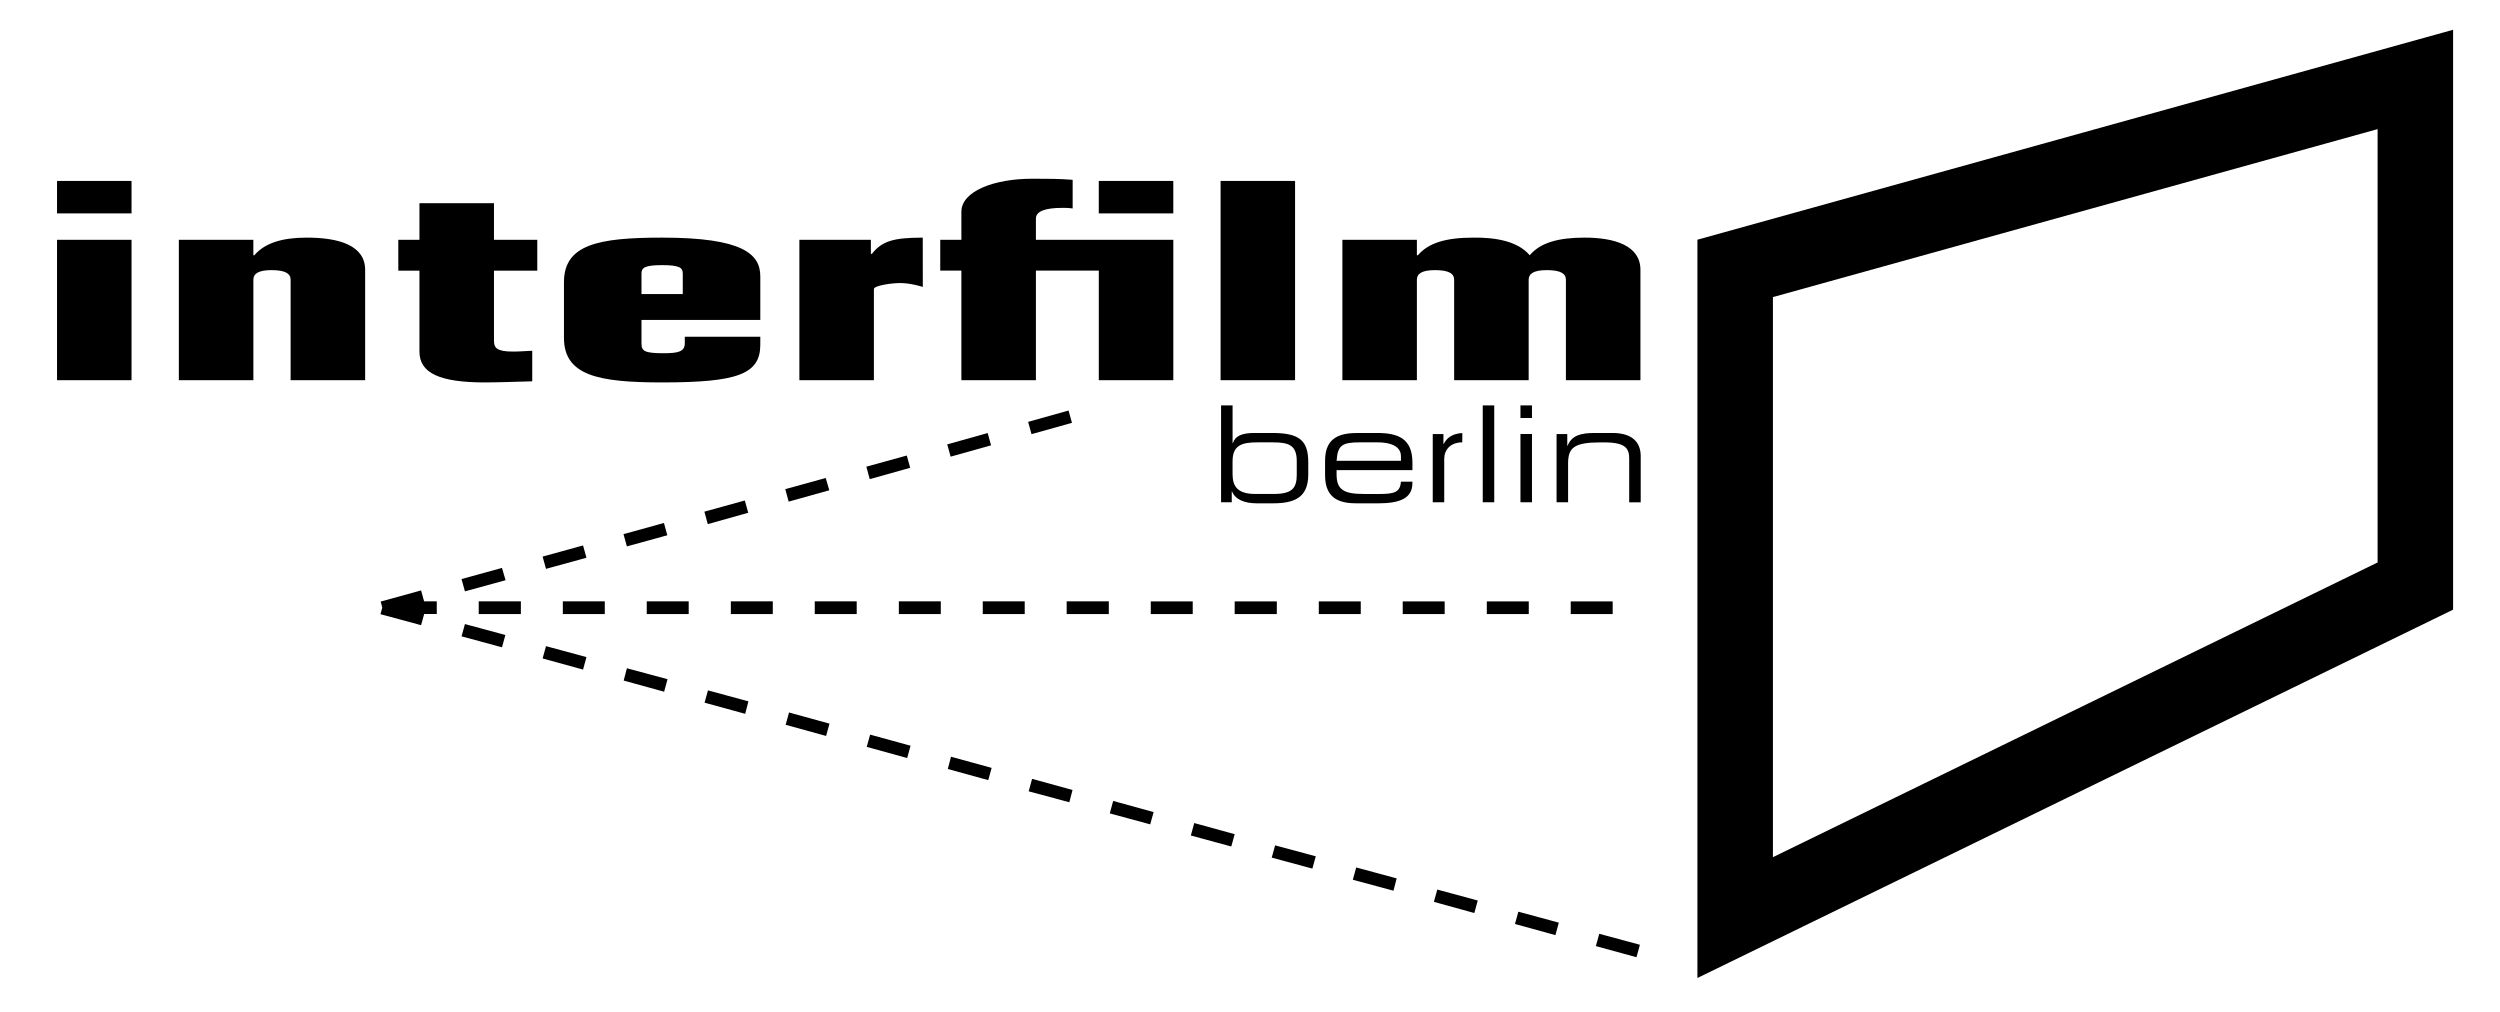 <?xml version="1.0" encoding="utf-8"?>
<!-- Generator: Adobe Illustrator 15.0.0, SVG Export Plug-In . SVG Version: 6.00 Build 0)  -->
<!DOCTYPE svg PUBLIC "-//W3C//DTD SVG 1.1//EN" "http://www.w3.org/Graphics/SVG/1.1/DTD/svg11.dtd">
<svg version="1.1" id="Ebene_1" xmlns="http://www.w3.org/2000/svg" xmlns:xlink="http://www.w3.org/1999/xlink" x="0px" y="0px"
	 width="119.055px" height="48.189px" viewBox="0 0 119.055 48.189" enable-background="new 0 0 119.055 48.189"
	 xml:space="preserve">
<g>
	<path d="M113.226,6.149v20.636L84.43,40.82V14.148L113.226,6.149L113.226,6.149z M80.834,46.574l35.987-17.541V1.418l-35.987,9.997
		V46.574L80.834,46.574z"/>
	<path d="M2.716,10.163h3.548V8.616H2.716V10.163L2.716,10.163z M2.716,18.106h3.548v-6.686H2.716V18.106L2.716,18.106z
		 M14.607,11.316c-1.151,0-1.99,0.249-2.494,0.839h-0.048v-0.734H8.517v6.686h3.549v-4.785c0-0.289,0.24-0.458,0.863-0.458
		c0.671,0,0.911,0.17,0.911,0.458v4.785h3.549v-5.256C17.388,11.696,16.166,11.316,14.607,11.316L14.607,11.316z M23.523,9.677
		h-3.548v1.744h-1.007v1.468h1.007v3.854c0,1.022,0.959,1.469,3.117,1.469c0.744,0,1.583-0.04,2.254-0.053v-1.456
		c-0.288,0.013-0.6,0.04-0.911,0.04c-0.767,0-0.911-0.17-0.911-0.511v-3.343h2.062v-1.468h-2.062V9.677L23.523,9.677z
		 M31.532,11.316c-3.045,0-4.675,0.328-4.675,2.124v2.647c0,1.796,1.63,2.125,4.675,2.125c3.597,0,4.675-0.394,4.675-1.796v-0.381
		h-3.596v0.315c0,0.394-0.312,0.472-1.007,0.472c-0.911,0-1.055-0.105-1.055-0.459v-1.126h5.658v-2.072
		C36.208,12.116,35.417,11.316,31.532,11.316L31.532,11.316z M32.515,14.003h-1.966v-0.983c0-0.275,0.168-0.394,0.983-0.394
		c0.815,0,0.983,0.119,0.983,0.394V14.003L32.515,14.003z M41.521,12.09h-0.048v-0.669h-3.405v6.686h3.549v-4.343
		c0-0.158,0.809-0.285,1.254-0.285c0.508,0,1.075,0.185,1.075,0.185l-0.003-2.347C42.576,11.316,42,11.474,41.521,12.09
		L41.521,12.09z M52.326,10.163h3.549V8.616h-3.549V10.163L52.326,10.163z M49.332,11.421v-1.009c0-0.367,0.479-0.512,1.247-0.512
		h0.168c0.12,0,0.216,0.014,0.335,0.027V8.563c-0.623-0.052-1.271-0.052-1.918-0.052c-1.846,0-3.381,0.603-3.381,1.572v1.337h-1.007
		v1.468h1.007v5.217h3.549v-5.217h2.995v5.217h3.549v-6.686H49.332L49.332,11.421z M58.127,18.106h3.547v-9.49h-3.547V18.106
		L58.127,18.106z M75.46,11.316c-1.271,0-2.109,0.249-2.613,0.839c-0.575-0.682-1.654-0.852-2.686-0.839
		c-1.295,0-2.134,0.249-2.637,0.839h-0.049v-0.734h-3.548v6.686h3.548v-4.785c0-0.289,0.24-0.458,0.863-0.458
		c0.672,0,0.911,0.17,0.911,0.458v4.785h3.549v-4.785c0-0.289,0.24-0.458,0.863-0.458c0.671,0,0.911,0.17,0.911,0.458v4.785h3.549
		v-5.256C78.122,11.696,76.898,11.316,75.46,11.316L75.46,11.316z"/>
	<path d="M60.583,20.619h-0.834c-0.625,0-0.924,0.146-1.038,0.484h-0.013v-1.797H58.15v4.613h0.509v-0.517h0.013
		c0.159,0.396,0.605,0.567,1.178,0.567h0.765c0.994,0,1.687-0.249,1.687-1.37v-0.572C62.302,20.988,61.901,20.619,60.583,20.619
		L60.583,20.619z M61.755,22.593c0,0.631-0.197,0.93-1.089,0.93h-0.892c-0.815,0-1.077-0.344-1.077-0.937V21.97
		c0-0.778,0.453-0.904,1.191-0.904h0.739c0.751,0,1.127,0.139,1.127,0.892V22.593L61.755,22.593z M65.575,20.619h-0.88
		c-0.776,0-1.592,0.134-1.592,1.312v0.707c0,1.198,0.815,1.332,1.528,1.332h0.994c1.019,0,1.637-0.224,1.637-0.968v-0.064h-0.548
		c-0.031,0.498-0.312,0.586-1,0.586h-0.751c-0.956,0-1.312-0.191-1.312-0.93V22.39h3.611v-0.362
		C67.263,20.867,66.556,20.619,65.575,20.619L65.575,20.619z M66.715,21.944h-3.063c0.051-0.74,0.255-0.879,1.121-0.879h0.803
		c0.892,0,1.14,0.331,1.14,0.662V21.944L66.715,21.944z M70.611,23.919h0.548v-4.613h-0.548V23.919L70.611,23.919z M72.407,19.906
		h0.549v-0.6h-0.549V19.906L72.407,19.906z M72.407,23.919h0.549v-3.25h-0.549V23.919L72.407,23.919z M76.784,20.619h-0.822
		c-0.682,0-1.108,0.109-1.312,0.612h-0.013v-0.561h-0.51v3.25h0.549v-1.848c0-0.764,0.293-1.005,1.572-1.005h0.141
		c1.063,0,1.197,0.312,1.197,0.789v2.065h0.548V21.72C78.134,21.134,77.809,20.619,76.784,20.619L76.784,20.619z M68.752,21.142
		h-0.013v-0.472H68.23v3.25h0.547v-2.065c0-0.419,0.28-0.789,0.86-0.789l0.002-0.443C69.296,20.641,68.937,20.762,68.752,21.142
		L68.752,21.142z"/>
	<path d="M33.553,33.463l1.935,0.531l0.153-0.594l-1.926-0.523L33.553,33.463L33.553,33.463z M37.414,34.516l1.926,0.531
		l0.162-0.586l-1.926-0.531L37.414,34.516L37.414,34.516z M34.804,29.242h1.998v-0.604h-1.998V29.242L34.804,29.242z M38.8,29.242
		h1.998v-0.604H38.8V29.242L38.8,29.242z M41.275,35.568l1.926,0.531l0.162-0.586l-1.926-0.529L41.275,35.568L41.275,35.568z
		 M42.805,29.242h1.998v-0.604h-1.998V29.242L42.805,29.242z M56.8,28.639h-1.998v0.604H56.8V28.639L56.8,28.639z M21.979,30.303
		l1.926,0.523l0.162-0.586l-1.926-0.521L21.979,30.303L21.979,30.303z M22.798,29.242h2.007v-0.604h-2.007V29.242L22.798,29.242z
		 M30.799,29.242h1.998v-0.604h-1.998V29.242L30.799,29.242z M46.801,29.242h1.998v-0.604h-1.998V29.242L46.801,29.242z
		 M29.701,32.41l1.926,0.531l0.162-0.596l-1.935-0.521L29.701,32.41L29.701,32.41z M26.803,29.242h1.998v-0.604h-1.998V29.242
		L26.803,29.242z M25.84,31.357l1.926,0.529l0.162-0.594l-1.926-0.521L25.84,31.357L25.84,31.357z M45.136,36.621l1.926,0.531
		l0.162-0.584l-1.935-0.531L45.136,36.621L45.136,36.621z M64.424,41.896l1.936,0.521l0.152-0.586l-1.926-0.521L64.424,41.896
		L64.424,41.896z M64.802,28.639h-1.998v0.604h1.998V28.639L64.802,28.639z M68.798,28.639H66.8v0.604h1.998V28.639L68.798,28.639z
		 M60.562,40.842l1.936,0.523l0.162-0.586l-1.936-0.521L60.562,40.842L60.562,40.842z M72.803,28.639h-1.998v0.604h1.998V28.639
		L72.803,28.639z M72.146,44.002l1.926,0.531l0.162-0.594l-1.927-0.523L72.146,44.002L72.146,44.002z M68.285,42.949l1.926,0.531
		l0.162-0.596l-1.926-0.521L68.285,42.949L68.285,42.949z M76.799,28.639h-1.998v0.604h1.998V28.639L76.799,28.639z M52.849,38.736
		l1.926,0.521l0.162-0.584l-1.926-0.531L52.849,38.736L52.849,38.736z M50.797,29.242h2.007v-0.604h-2.007V29.242L50.797,29.242z
		 M48.988,37.684l1.935,0.521l0.153-0.584L49.15,37.09L48.988,37.684L48.988,37.684z M76.16,44.469l-0.162,0.586l1.935,0.531
		l0.162-0.594L76.16,44.469L76.16,44.469z M60.805,28.639h-2.007v0.604h2.007V28.639L60.805,28.639z M56.71,39.789l1.926,0.523
		l0.162-0.586l-1.926-0.531L56.71,39.789L56.71,39.789z M24.076,27.631l-0.171-0.586l-1.926,0.531l0.162,0.586L24.076,27.631
		L24.076,27.631z M51.049,20.136l-0.162-0.586l-1.926,0.54l0.162,0.585L51.049,20.136L51.049,20.136z M20.053,28.117l-1.926,0.531
		l0.079,0.285l-0.088,0.316l1.935,0.523l0.147-0.531h0.6v-0.604h-0.603L20.053,28.117L20.053,28.117z M27.928,26.561l-0.162-0.586
		l-1.926,0.531l0.162,0.584L27.928,26.561L27.928,26.561z M47.197,21.207l-0.162-0.585l-1.926,0.54l0.162,0.585L47.197,21.207
		L47.197,21.207z M31.78,25.49l-0.162-0.585l-1.926,0.532l0.162,0.584L31.78,25.49L31.78,25.49z M43.345,22.277l-0.162-0.584
		l-1.926,0.531l0.162,0.594L43.345,22.277L43.345,22.277z M39.493,23.348l-0.171-0.585l-1.926,0.531l0.162,0.594L39.493,23.348
		L39.493,23.348z M35.632,24.419l-0.162-0.585l-1.926,0.532l0.162,0.594L35.632,24.419L35.632,24.419z"/>
</g>
</svg>
